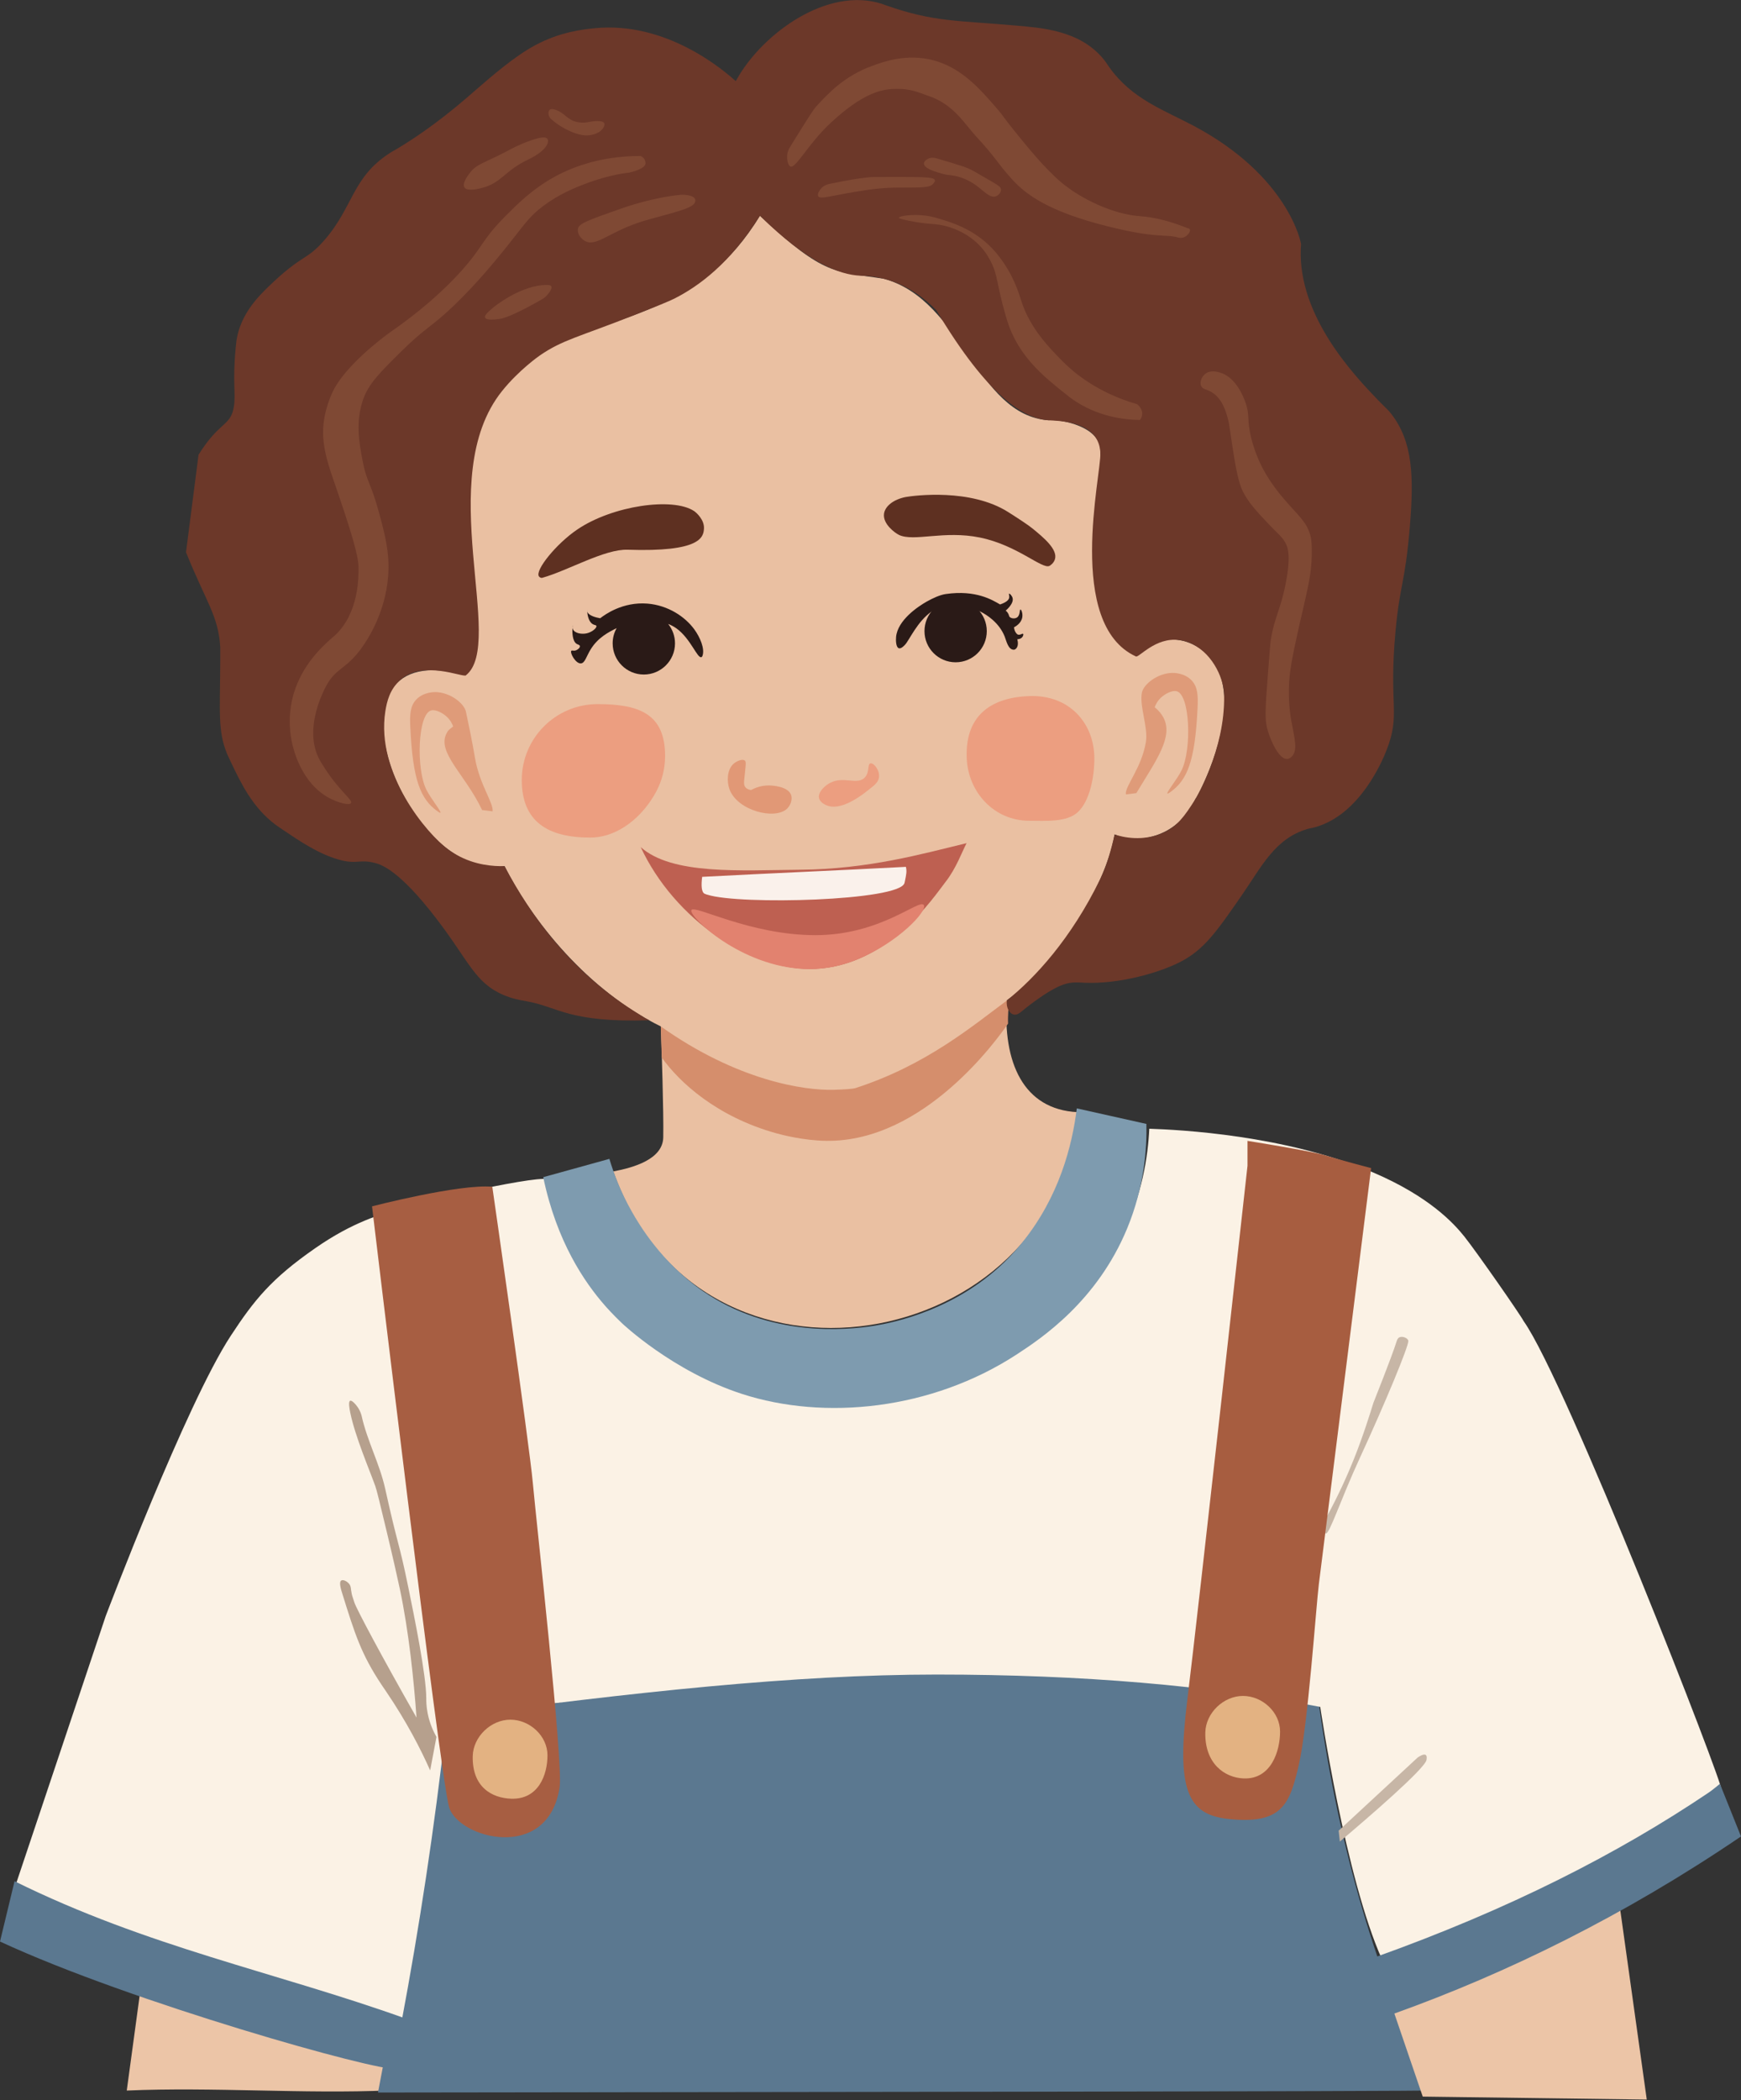 <svg width="345" height="416" viewBox="0 0 345 416" fill="none" xmlns="http://www.w3.org/2000/svg">
<rect x="0" y="0" width="345" height="416" fill="#333333" stroke="none"/>
<g clip-path="url(#clip0_1892_2817)">
<path d="M121.542 232.029C138.786 280.905 209.003 268.184 213.535 220.278C202.771 219.751 198.681 210.449 199.514 198.111C206.563 193.383 218.646 177.976 220.873 165.264C225.865 167.517 233.824 165.392 236.91 158.173C236.825 158.691 244.078 145.605 242.378 136.014C240.932 126.873 230.499 123.531 225.082 130.011C220.678 107.699 218.238 93.924 218.033 89.689C218.552 84.452 209.939 82.955 207.779 83.236C193.4 82.215 190.764 59.512 175.17 55.218C165.46 53.688 163.495 54.819 150.579 42.727C127.341 81.178 83.831 43.161 92.317 133.752C61.511 125.113 79.903 174.77 99.978 171.548C105.36 182.312 116.525 196.249 130.954 203.298C131.099 207.379 131.533 220.397 131.431 225.304C131.312 229.555 125.759 231.213 121.542 232.021V232.029Z" fill="#EAC0A2"/>
<path d="M131.796 149.729C131.796 152.323 131.142 154.754 129.985 156.889C127.443 161.574 122.647 165.893 116.933 165.893C108.634 165.893 103.396 162.79 103.396 154.491C103.396 146.192 110.122 139.458 118.43 139.458C126.737 139.458 131.796 141.43 131.796 149.729Z" fill="#EC9E80"/>
<path d="M216.86 150.222C216.86 153.785 216.001 158.589 213.586 160.851C211.384 162.909 207.167 162.56 203.919 162.56C197.099 162.56 191.87 157.025 191.572 150.214C191.173 141.133 197.108 138.123 203.919 137.867C212.064 137.561 216.86 143.403 216.86 150.222Z" fill="#EC9E80"/>
<path d="M139.5 104.663C139.585 102.963 138.046 101.568 137.561 101.237C133.352 98.414 121.363 100.148 114.391 104.876C110.25 107.682 105.956 112.962 106.797 114.17C106.959 114.399 107.282 114.493 107.435 114.45C112.588 113.005 119.782 108.728 124.373 108.881C138.726 109.365 139.415 106.457 139.5 104.672V104.663Z" fill="#5E3021"/>
<path d="M178.12 105.93C177.355 105.565 174.898 103.779 175.178 101.747C175.391 100.216 177.117 98.898 179.481 98.439C181.233 98.133 192.32 96.705 199.761 101.407C201.844 102.725 203.774 103.992 204.641 104.706C206.767 106.449 209.582 108.762 209.063 110.709C208.85 111.525 208.136 111.993 207.974 112.078C206.537 112.818 201.58 107.971 194.183 106.466C187.023 105.004 181.122 107.359 178.12 105.939V105.93Z" fill="#5E3021"/>
<path d="M139.219 129.857C139.177 129.976 139.117 130.104 138.998 130.155C138.199 130.495 136.864 126.473 134.041 124.458C133.531 124.092 132.978 123.803 132.408 123.582C133.25 124.637 133.76 125.972 133.76 127.426C133.76 130.835 130.988 133.599 127.579 133.599C124.169 133.599 121.406 130.835 121.406 127.426C121.406 126.337 121.686 125.308 122.196 124.415C122.162 124.432 122.137 124.441 122.103 124.458C120.7 125.155 118.506 126.244 117.061 128.599C116.176 130.019 115.921 131.337 115.113 131.396C114.042 131.464 112.886 129.262 113.217 128.897C113.345 128.752 113.659 128.99 114.161 128.795C114.586 128.633 114.977 128.233 114.909 127.953C114.858 127.723 114.552 127.681 114.314 127.553C113.396 127.043 113.387 125.189 113.438 124.313C113.438 124.398 113.472 124.501 113.515 124.603C113.863 125.444 115.283 125.665 116.278 125.436C117.341 125.198 118.302 124.364 118.183 123.973C118.115 123.769 117.826 123.846 117.452 123.616C116.584 123.098 116.406 121.695 116.363 121.099C116.593 121.975 118.225 122.332 118.94 122.451C119.841 121.746 123.37 119.161 128.293 119.552C132.391 119.883 135.742 122.145 137.561 124.62C138.76 126.252 139.678 128.497 139.219 129.857Z" fill="#2A1A17"/>
<path d="M189.37 131.175C192.779 131.175 195.543 128.412 195.543 125.002C195.543 121.593 192.779 118.829 189.37 118.829C185.961 118.829 183.197 121.593 183.197 125.002C183.197 128.412 185.961 131.175 189.37 131.175Z" fill="#2A1A17"/>
<path d="M113.464 123.863C113.464 123.863 113.447 124.058 113.438 124.313C113.404 124.075 113.438 123.897 113.464 123.863Z" fill="#2A1A17"/>
<path d="M116.355 121.066C116.329 120.938 116.329 120.828 116.338 120.828C116.346 120.828 116.346 120.921 116.355 121.066Z" fill="#2A1A17"/>
<path d="M179.328 127.715C179.098 127.97 178.537 128.531 178.112 128.395C177.542 128.2 177.5 126.848 177.568 126.15C177.882 122.834 181.904 120.13 183.639 119.153C184.77 118.515 186.258 117.818 187.414 117.656C193.409 116.789 196.691 118.863 198.179 119.722C199.531 119.263 199.931 118.761 199.99 118.345C200.041 117.988 199.863 117.639 199.965 117.588C200.084 117.528 200.509 117.962 200.645 118.396C200.976 119.484 199.505 120.76 199.293 120.938C199.488 121.1 199.744 121.355 199.888 121.746C199.965 121.95 199.948 122.01 200.024 122.129C200.279 122.494 201.053 122.605 201.512 122.316C202.192 121.89 202.005 120.726 202.218 120.717C202.388 120.717 202.72 121.516 202.567 122.316C202.345 123.481 201.223 124.093 200.942 124.237C200.968 124.552 201.053 125.02 201.376 125.411C201.487 125.538 201.555 125.623 201.691 125.683C202.133 125.861 202.584 125.402 202.745 125.547C202.847 125.64 202.745 125.921 202.652 126.082C202.354 126.584 201.674 126.618 201.58 126.618C201.614 126.72 201.963 127.877 201.334 128.472C201.257 128.54 201.13 128.659 200.976 128.676C199.786 128.803 199.42 126.89 199.089 126.074C197.983 123.293 195.492 121.754 194.404 121.202C192.057 120.011 187.984 118.829 184.634 121.108C181.777 123.055 180.161 126.856 179.328 127.715Z" fill="#2A1A17"/>
<path d="M147.748 151.778C147.544 154.363 147.212 155.239 147.671 155.877C147.833 156.098 148.147 156.37 148.811 156.481C149.508 156.106 150.834 155.52 152.527 155.571C153.079 155.588 156.183 155.749 156.77 157.467C157.067 158.351 156.667 159.516 155.936 160.196C153.504 162.45 146.098 160.545 144.559 156.328C143.998 154.78 144.066 152.476 145.316 151.319C145.971 150.724 147.136 150.248 147.595 150.639C147.807 150.818 147.799 151.132 147.748 151.778Z" fill="#E19876"/>
<path d="M164.193 155.23C163.232 155.826 162.084 156.982 162.288 158.036C162.441 158.819 163.283 159.261 163.521 159.38C166.624 160.995 171.191 157.22 173.053 155.681C173.418 155.375 174.048 154.839 174.175 153.997C174.396 152.611 173.155 151.055 172.492 151.191C171.845 151.327 172.381 152.935 171.369 153.997C169.822 155.63 166.999 153.496 164.193 155.23Z" fill="#EC9E80"/>
<path d="M126.958 167.764C133.599 182.066 148.964 192.533 161.625 191.895C176.173 191.164 185.008 177.704 187.389 174.651C189.497 171.956 190.62 168.733 191.538 166.999C182.627 169.15 172.092 172.143 158.581 172.262C146.761 172.364 133.157 173.342 126.941 167.764H126.958Z" fill="#BE6051"/>
<path d="M137.009 180.255C136.422 181.47 146.761 191.546 159.694 191.929C164.677 192.074 168.478 190.611 170.034 189.965C177.942 186.683 183.834 180.45 183.069 179.26C182.202 177.908 174.558 185.237 161.548 185.22C148.539 185.203 137.561 179.107 137.009 180.255Z" fill="#E2826F"/>
<path d="M139.134 173.674C152.39 172.968 166.25 172.398 179.515 171.692C179.728 172.585 179.592 173.189 179.319 174.532C179.285 174.719 179.243 174.864 179.234 174.898C178.248 178.452 146.515 179.26 140.189 177.211C140.129 177.194 139.857 177.134 139.628 177.015C138.964 176.692 138.939 175.264 139.143 173.674H139.134Z" fill="#FAF1EB"/>
<path d="M226.281 137.17C226.638 135.512 229.376 133.327 232.318 133.276C232.625 133.276 234.733 133.267 236.145 134.772C237.352 136.056 237.429 137.782 237.31 140.223C236.816 150.843 235.243 154.465 231.987 156.838C231.851 156.94 231.434 157.246 231.341 157.161C231.111 156.948 233.194 154.457 234.121 152.612C236.187 148.539 235.847 137.553 233.16 136.907C232.225 136.677 230.898 137.442 230.176 138.072C229.368 138.777 228.985 139.611 228.815 140.087C229.682 140.767 230.218 141.498 230.567 142.161C232.539 145.962 229.121 150.571 225.184 157.084C224.496 157.169 223.798 157.254 223.11 157.348C222.846 155.758 226.196 152.204 227.072 146.966C227.557 144.058 225.729 139.772 226.29 137.162L226.281 137.17Z" fill="#DF9B79"/>
<path d="M92.334 140.971C91.977 139.313 89.239 137.128 86.297 137.077C85.991 137.077 83.882 137.068 82.47 138.573C81.263 139.857 81.186 141.583 81.305 144.024C81.799 154.644 83.372 158.266 86.628 160.638C86.764 160.74 87.181 161.047 87.275 160.962C87.504 160.749 85.421 158.258 84.494 156.412C82.428 152.34 82.768 141.354 85.455 140.707C86.39 140.478 87.717 141.243 88.439 141.872C89.247 142.578 89.63 143.411 89.8 143.888C88.933 144.568 88.831 144.576 88.49 145.248C86.518 149.049 92.164 153.334 95.531 160.434C96.22 160.519 96.917 160.604 97.606 160.698C97.869 159.108 94.995 155.341 94.12 150.095C93.635 147.187 92.895 143.581 92.334 140.971Z" fill="#DF9B79"/>
<path d="M130.946 203.298C146.149 214.08 159.414 216.018 165.247 215.848C167.347 215.789 169.014 215.678 169.549 215.5C183.63 210.942 192.822 203.111 199.837 197.933C199.922 199.472 199.676 201.189 199.761 202.737C197.694 205.73 183.171 226.154 163.81 225.958C159.193 225.916 154.695 224.7 153.861 224.47C141.957 221.18 134.543 214.258 131.133 209.454" fill="#D58E6C"/>
<path d="M36.86 109.382C40.712 118.991 43.289 121.933 43.646 128.191C43.654 128.387 43.646 129.237 43.646 130.954C43.603 140.962 43.127 144.704 44.972 149.244C45.142 149.661 45.338 150.069 45.729 150.885C47.846 155.341 50.057 159.856 54.436 163.223C54.768 163.478 55.184 163.759 56.009 164.32C59.308 166.548 63.024 169.065 66.969 170.213C70.702 171.301 71.085 170.128 74.231 170.901C75.49 171.208 79.027 172.279 86.356 181.794C92.972 190.382 94.026 194.608 99.791 197.074C101.543 197.822 102.912 198.06 104.315 198.307C110.726 199.437 112.537 202.558 128.684 202.082C127.307 201.376 128.182 201.818 126.788 200.976C113.489 192.916 105.173 181.428 99.978 171.548C97.708 171.607 94.128 171.352 90.531 169.345C90.531 169.345 89.63 168.844 88.746 168.189C84.698 165.204 74.435 153.249 76.357 140.894C76.671 138.871 77.275 136.507 79.299 134.704C83.856 130.64 91.705 134.237 92.317 133.76C100.301 127.494 85.761 94.621 99.459 77.488C102.827 73.27 106.925 70.439 106.925 70.439C111.466 67.293 114.595 66.799 125.734 62.395C130.249 60.609 132.502 59.716 133.692 59.113C138.378 56.732 144.678 52.208 150.596 42.736C160.162 52.149 166.437 54.428 170.502 54.606C171.225 54.64 172.934 54.649 175.187 55.227C179.957 56.443 183.375 59.232 185.527 61.417C195.866 78.738 203.017 82.938 207.796 83.244C209.292 83.338 215.125 83.346 217.251 86.866C217.982 88.082 218.025 89.29 218.05 89.698C218.255 93.932 211.112 123.608 225.099 130.019C225.695 130.291 228.994 126.159 233.636 126.771C238.679 127.426 241.697 132.366 242.395 136.031C242.505 136.592 242.565 137.077 242.573 137.714C242.794 148.513 236.927 158.198 236.927 158.198C234.64 161.837 233.296 163.606 230.601 164.873C226.519 166.786 222.447 165.808 220.89 165.289C220.219 168.078 219.453 171.174 217.957 174.235C212.26 185.901 205.075 193.723 199.531 198.136C199.31 199.65 200.092 200.823 200.959 200.959C201.546 201.053 202.107 200.611 202.371 200.39C202.592 200.203 207.447 196.138 210.746 194.999C212.396 194.429 213.62 194.599 215.108 194.65C221.707 194.897 229.376 192.788 233.73 190.603C238.577 188.171 241.111 184.498 246.195 177.143C249.928 171.743 252.641 166.106 259.001 164.218C259.851 163.963 259.766 164.074 260.616 163.835C269.502 161.336 273.932 150.69 274.748 148.615C277.605 141.345 275.156 139.942 276.542 124.977C277.418 115.573 278.43 115.581 279.365 104.434C280.216 94.298 279.944 87.47 275.718 82.003C274.986 81.059 274.859 81.084 273.124 79.299C268.201 74.197 257.317 62.641 257.759 49.394C257.785 48.739 257.802 48.799 257.819 48.331C257.819 48.161 255.396 34.922 236.51 24.905C230.575 21.759 224.351 19.642 219.853 13.367C219.249 12.516 219.062 12.142 218.382 11.368C213.663 5.961 206.257 5.51 201.368 5.068C189.855 4.039 185.084 4.405 175.587 1.063C174.915 0.825 175.042 0.859 174.762 0.765C163.963 -2.721 151.2 6.59 146.098 15.543C145.945 15.807 145.826 16.028 145.801 16.071C143.445 13.953 132.068 4.141 117.783 5.595C115.649 5.816 111.032 6.284 106.066 8.954C101.942 11.173 97.716 14.838 93.703 18.315C93.125 18.817 93.286 18.689 92.759 19.14C86.399 24.65 81.399 27.822 79.129 29.199C77.641 30.101 77.913 29.871 77.241 30.313C69.665 35.219 70.073 41.01 64.155 47.71C60.643 51.69 59.955 50.261 53.254 56.723C50.941 58.951 47.634 62.386 46.86 67.437C46.826 67.684 46.783 68.058 46.715 68.798C46.027 75.898 46.792 78.023 46.324 80.668C45.653 84.46 43.493 83.414 39.343 90.072" fill="#6C3829"/>
<path d="M126.941 30.9C118.404 30.866 112.579 33.519 109.688 35.134C105.437 37.507 102.554 40.398 100.182 42.778C95.403 47.574 95.769 48.849 91.305 53.79C85.863 59.801 79.647 64.172 77.632 65.575C77.632 65.575 71.034 70.166 67.369 75.209C66.842 75.94 66.476 76.544 66.247 76.96C66.247 76.96 64.47 80.149 64.096 84.128C63.67 88.584 65.311 92.818 66.604 96.585C69.656 105.462 71 110.011 71.042 112.273C71.076 114.356 71.102 121.337 66.468 125.759C66.06 126.15 66.153 126.006 65.481 126.609C63.9 128.038 59.912 131.643 58.22 137.323C56.842 141.94 57.599 145.894 57.863 147.093C58.118 148.258 59.623 155.069 65.26 158.07C67.106 159.048 69.257 159.558 69.563 159.057C69.937 158.444 67.276 156.684 64.41 152.246C63.747 151.217 63.364 150.622 63.024 149.873C60.55 144.432 63.585 138.02 64.231 136.651C66.451 131.966 68.389 133.029 71.893 128.004C73.024 126.388 76.348 121.227 76.909 114.203C77.284 109.501 76.272 105.794 74.937 100.939C73.474 95.616 72.632 95.42 71.842 91.211C71.195 87.759 70.396 83.533 71.978 79.069C73.058 76.017 75.209 73.857 79.46 69.656C84.545 64.64 85.344 64.937 89.996 60.473C94.715 55.941 98.601 51.111 100.48 48.773C103.906 44.513 104.808 42.906 107.699 40.755C110.879 38.382 114.034 37.149 115.853 36.452C120.997 34.48 124.594 34.207 124.594 34.207C125.019 34.114 127.808 33.485 127.91 32.413C127.927 32.26 127.91 31.793 127.596 31.384C127.366 31.087 127.086 30.959 126.933 30.9H126.941Z" fill="#7F4934"/>
<path d="M115.802 47.66C115.079 47.217 114.416 46.316 114.501 45.449C114.612 44.309 115.964 43.799 123.82 41.061C123.82 41.061 129.407 39.106 134.857 38.587C134.874 38.587 135.197 38.553 135.623 38.587C136.005 38.612 137.468 38.723 137.74 39.446C137.85 39.726 137.74 40.015 137.697 40.117C137.119 41.597 130.776 42.634 126.303 44.173C120.436 46.189 117.97 49.011 115.811 47.668L115.802 47.66Z" fill="#7F4934"/>
<path d="M95.029 37.345C94.451 37.473 92.538 37.898 92.036 37.116C91.509 36.3 92.81 34.624 93.091 34.267C94.536 32.397 95.778 32.405 100.352 29.999C101.449 29.421 102.946 28.596 105.139 27.831C107.121 27.142 108.132 27.048 108.473 27.49C108.634 27.703 108.6 27.975 108.583 28.086C108.405 29.429 106.381 30.79 104.706 31.58C99.799 33.893 99.417 36.376 95.029 37.345Z" fill="#7F4934"/>
<path d="M99.009 63.169C98.133 63.279 96.364 63.492 96.126 62.913C95.982 62.565 96.407 62.004 97.793 60.864C97.793 60.864 103.337 56.307 108.541 56.451C108.762 56.451 109.119 56.485 109.246 56.706C109.578 57.284 108.183 58.824 107.648 59.138C103.209 61.697 100.267 63.015 99.009 63.169Z" fill="#7F4934"/>
<path d="M119.593 25.237C119.049 26.274 117.604 26.776 116.38 26.818C115.742 26.844 115.291 26.742 114.594 26.572C114.594 26.572 111.788 25.909 109.144 23.519C109.102 23.485 108.966 23.358 108.864 23.154C108.626 22.695 108.609 22.006 108.949 21.734C109.187 21.547 109.535 21.598 109.884 21.691C111.712 22.184 112.171 23.477 113.905 24.047C114.059 24.098 114.637 24.276 115.41 24.293C116.711 24.31 117.544 23.826 118.947 24.012C119.228 24.047 119.576 24.114 119.721 24.378C119.883 24.684 119.679 25.084 119.602 25.228L119.593 25.237Z" fill="#7F4934"/>
<path d="M156.565 32.941C156.081 32.626 155.945 31.521 155.979 30.858C156.03 29.982 156.412 29.353 156.565 29.106C159.575 24.242 161.08 21.811 161.693 21.139C164.014 18.613 167.22 15.11 172.73 13.086C175.059 12.228 179.702 10.527 185.016 11.956C190.611 13.46 194.276 17.703 197.66 21.623C198.97 23.137 198.604 22.924 200.823 25.679C203.468 28.962 207.022 33.374 210.372 36.181C214.224 39.403 220.576 42.43 225.763 42.804C229.028 43.042 232.063 43.884 235.295 45.177C235.38 45.211 235.677 45.219 235.779 45.423C235.992 45.831 235.337 46.784 234.495 47.039C233.994 47.192 233.551 47.064 233.458 47.039C230.898 46.316 229.453 47.328 219.36 44.794C207.923 41.92 203.34 38.604 200.543 35.509C197.414 32.048 197.626 31.555 193.341 26.921C191.249 24.668 189.013 20.697 184.056 19.021C181.93 18.307 180.544 17.482 177.049 17.619C174.609 17.712 170.961 18.486 164.788 24.166C160.035 28.545 157.611 33.638 156.565 32.949V32.941Z" fill="#7F4934"/>
<path d="M183.086 32.388C183.095 31.921 183.647 31.555 183.996 31.402C184.693 31.096 185.39 31.308 185.714 31.402C190.807 32.916 191.47 33.069 193.137 33.995C193.443 34.166 193.23 34.055 194.242 34.642C197.533 36.555 198.315 36.869 198.358 37.533C198.392 38.111 197.856 38.723 197.295 38.902C196.444 39.165 195.603 38.502 194.132 37.261C192.414 35.815 190.297 34.888 188.384 34.71C187.244 34.599 186.428 34.361 185.11 33.91C184.795 33.8 183.069 33.213 183.095 32.388H183.086Z" fill="#7F4934"/>
<path d="M162.126 38.833C161.914 38.416 162.407 37.668 162.696 37.345C163.266 36.682 164.04 36.486 164.499 36.393C171.641 34.913 173.461 35.058 173.461 35.058C182.602 35.058 185.084 34.964 185.263 35.695C185.314 35.899 185.169 36.087 184.974 36.333C184.345 37.132 183.231 37.158 178.503 37.158C178.027 37.158 178.01 37.158 177.933 37.158C175.068 37.158 172.287 37.498 169.107 38.051C164.38 38.867 162.467 39.513 162.118 38.841L162.126 38.833Z" fill="#7F4934"/>
<path d="M178.12 43.136C178.129 42.779 180.807 42.362 183.503 42.719C183.928 42.779 184.727 42.898 186.105 43.315C188.732 44.097 193.026 45.423 196.64 49.233C197.15 49.768 197.49 50.185 197.762 50.534C200.9 54.445 201.937 58.246 202.439 59.768C204.174 65.065 207.906 68.858 210.491 71.485C212.838 73.866 217.447 77.76 225.346 80.065C225.423 80.124 226.46 80.932 226.332 82.122C226.281 82.624 226.043 82.99 225.89 83.185C222.591 83.126 217.489 82.496 212.643 79.163C212.132 78.815 211.75 78.508 210.967 77.879C206.656 74.453 201.818 70.499 199.616 63.62C199.548 63.416 199.48 63.186 199.352 62.736C197.456 56.299 197.796 54.641 196.351 51.826C196.011 51.154 195.297 49.802 193.919 48.425C190.917 45.423 187.142 44.692 186.547 44.582C184.787 44.267 183.622 44.42 180.187 43.74C178.24 43.357 178.112 43.204 178.12 43.128V43.136Z" fill="#7F4934"/>
<path d="M238.007 76.45C237.692 75.668 238.135 74.58 238.857 74.027C239.869 73.253 241.238 73.644 241.731 73.781C244.954 74.707 246.416 78.678 246.748 79.562C247.768 82.326 246.995 82.972 247.964 86.841C248.168 87.64 248.763 89.877 250.03 92.385C251.816 95.931 254.231 98.635 255.736 100.31C257.632 102.436 259.171 103.779 259.741 106.372C259.783 106.568 259.911 107.163 259.945 108.634C260.03 112.35 259.401 115.301 258.975 117.248C257.913 122.077 257.734 122.596 257.156 125.258C256.042 130.402 255.481 133.038 255.413 136.337C255.336 140.486 255.982 143.25 255.982 143.25C256.475 146.064 257.258 148.581 255.982 149.84C255.829 149.993 255.523 150.29 255.09 150.324C253.559 150.443 251.952 147.136 251.246 144.78C250.591 142.612 250.659 141.09 251.331 132.528C251.603 129.075 251.731 127.341 251.773 127.069C252.53 122.12 253.704 121.04 254.766 115.624C255.829 110.241 255.209 108.566 254.885 107.86C254.214 106.381 253.431 105.956 251.408 103.813C249.035 101.296 247.437 99.604 246.314 97.385C245.218 95.216 244.682 91.586 243.602 84.324C243.568 84.112 243.5 83.61 243.321 82.947C242.964 81.62 242.284 79.095 240.252 77.768C239.095 77.02 238.339 77.19 238.024 76.433L238.007 76.45Z" fill="#7F4934"/>
<path d="M25.118 414.061C42.183 413.322 60.176 414.767 77.241 414.027C77.114 412.778 76.748 411.136 77.241 409.699C60.796 404.317 44.352 398.935 27.907 393.552" fill="#ECC5A7"/>
<path d="M88.439 343.257C146.149 322.757 260.591 332.059 261.11 335.851C264.808 363.112 271.704 389.199 283.83 414.028C283.906 414.249 144.415 414.359 74.903 414.453C79.418 390.721 83.924 366.989 88.439 343.257Z" fill="#5B7890"/>
<path d="M2.551 374.982C16.615 379.794 66.646 399.666 79.477 400.958C83.117 381.639 86.101 361.955 88.371 341.905C88.439 341.293 88.508 340.689 88.576 340.077C125.547 335.171 157.407 331.667 185.629 331.667C214.522 331.667 239.784 333.853 261.62 338.079C261.62 338.079 266.62 372.006 273.881 388.127C300.921 379.607 323.02 367.754 341.157 354.617C341.828 354.132 310.35 273.507 301.924 261.662C301.346 260.498 292.605 247.947 290.173 244.903C288.132 242.352 283.251 236.961 271.976 232.166C254.622 224.785 233.756 223.765 227.744 223.561C227.497 228.934 226.366 236.664 222.293 244.869C216.886 255.77 209.029 261.96 205.058 265.013C205.058 265.013 200.772 268.312 196.291 270.701C180.629 279.051 148.045 281.831 129.143 265.506C115.513 253.738 109.085 243.985 108.838 233.781C108.796 232.106 82.266 238.313 79.758 239.147C75.439 240.575 70.09 241.918 62.446 247.233C53.781 253.253 50.406 257.436 45.721 264.579C36.877 278.048 20.951 320.069 20.951 320.069" fill="#FBF2E5"/>
<path d="M107.648 233.152C110.318 245.974 115.862 253.992 119.824 258.524C120.122 258.865 121.406 260.327 123.259 262.087C123.259 262.087 133.267 271.619 147.025 276.083C163.402 281.397 184.557 279.263 201.427 268.294C206.452 265.029 217.396 257.691 223.348 243.338C226.834 234.929 227.276 227.302 227.174 222.608C222.574 221.579 217.982 220.559 213.382 219.53C212.456 226.995 209.879 236.986 202.652 245.991C201.495 247.437 200.526 248.457 200.033 248.976C189.889 259.494 176.777 262.011 173.325 262.572C167.526 263.516 152.518 264.868 139.236 255.684C131.014 249.987 126.601 242.437 125.223 240.013C122.911 235.958 121.567 232.25 120.759 229.529C116.389 230.737 112.018 231.944 107.639 233.16L107.648 233.152Z" fill="#7E9BAF"/>
<path d="M86.484 344.005C85.906 342.985 85.166 341.42 84.758 339.413C84.46 337.934 84.469 336.803 84.469 336.386C84.469 331.803 82.122 320.324 80.923 314.457C78.993 305.01 78.976 306.822 76.331 294.866C75.243 289.943 72.769 285.403 71.672 280.488C71.655 280.394 71.434 279.391 70.668 278.422C70.575 278.303 69.767 277.274 69.384 277.444C69.002 277.614 69.231 278.949 69.41 279.816C70.396 284.552 73.177 291.031 74.367 294.331C74.665 295.147 75.328 297.919 76.654 303.454C77.726 307.901 78.746 312.416 79.214 314.619C81.034 323.224 82.011 332.841 82.538 340.187C75.532 327.875 70.685 318.751 70.235 317.425C69.801 316.166 69.716 315.767 69.716 315.767C69.478 314.653 69.597 314.253 69.223 313.751C68.798 313.182 67.973 312.799 67.616 313.046C67.131 313.369 67.556 314.78 67.837 315.656C70.32 323.623 71.561 327.603 75.6 333.674C75.983 334.252 76.017 334.286 76.484 334.975C80.642 341.097 83.397 346.505 85.242 350.654C85.659 348.444 86.076 346.233 86.492 344.022L86.484 344.005Z" fill="#B6A08D"/>
<path d="M0 384.547C26.223 396.698 75.03 410.354 78.355 409.733C78.61 406.425 79.673 402.956 79.928 399.64C54.521 390.576 29.225 385.619 2.883 372.601" fill="#5B7890"/>
<path d="M321.047 378.102L326.327 415.847L281.933 415.26L275.182 395.508L321.047 378.102Z" fill="#ECC5A7"/>
<path d="M272.436 387.676C299.186 378.111 320.613 367.15 338.563 355.068C339.354 354.532 340.077 353.903 340.825 353.316C342.22 356.785 343.606 360.263 345 363.732C321.727 379.522 298.599 390.814 276.313 398.807C275.446 399.113 274.587 399.419 273.728 399.725C273.303 395.712 272.869 391.698 272.444 387.685L272.436 387.676Z" fill="#5B7890"/>
<path d="M279.076 265.599C279.051 265.089 278.031 264.587 277.342 264.859C276.951 265.021 276.815 265.506 276.764 265.65C275.684 269.068 272.197 277.699 272.146 277.877C271.517 279.918 270.157 284.323 268.286 288.999C267.079 292.009 265.31 296.014 262.776 300.674C262.555 302.085 262.385 303.624 262.717 303.726C263.439 303.948 265.608 297.12 269.502 288.693C274.51 277.835 279.127 266.687 279.076 265.599Z" fill="#C7B6A6"/>
<path d="M265.276 362.584L280.922 348.104C281.245 347.883 282.137 347.296 282.529 347.594C282.809 347.806 282.716 348.367 282.682 348.563C282.393 350.306 271.041 360.059 265.506 364.744L265.268 362.584H265.276Z" fill="#C7B6A6"/>
<path d="M73.712 238.934C73.712 238.934 91.067 234.444 97.555 235.056C97.555 235.056 104.901 286.049 105.59 293.752C106.279 301.456 111.636 349.183 110.896 353.996C108.592 368.987 90.778 364.081 88.992 357.933C87.207 351.785 73.721 238.934 73.721 238.934H73.712Z" fill="#A75E42"/>
<path d="M108.49 347.661C108.49 351.505 106.721 356.428 101.313 356.258C97.47 356.13 93.533 353.962 93.677 347.815C93.771 343.971 97.291 340.604 101.135 340.604C104.978 340.604 108.49 343.818 108.49 347.67V347.661Z" fill="#E3B282"/>
<path d="M247.207 230.899V225.967C247.207 225.967 259.732 227.948 262.521 228.815C265.31 229.683 271.704 231.358 271.704 231.358C271.704 231.358 261.892 309.398 261.348 313.743C260.803 318.088 259.179 341.803 257.368 349.592C255.557 357.38 254.078 361.394 243.432 360.271C235.235 359.404 233.092 354.396 235.269 336.769C237.446 319.142 247.207 230.899 247.207 230.899Z" fill="#A75D40"/>
<path d="M253.661 342.968C253.661 346.811 251.901 352.423 246.493 352.245C242.65 352.117 238.704 349.269 238.849 343.112C238.942 339.269 242.463 335.902 246.306 335.902C250.149 335.902 253.661 339.116 253.661 342.968Z" fill="#E3B282"/>
</g>
<defs>
<clipPath id="clip0_1892_2817">
<rect width="345" height="415.847" fill="white"/>
</clipPath>
</defs>
</svg>
